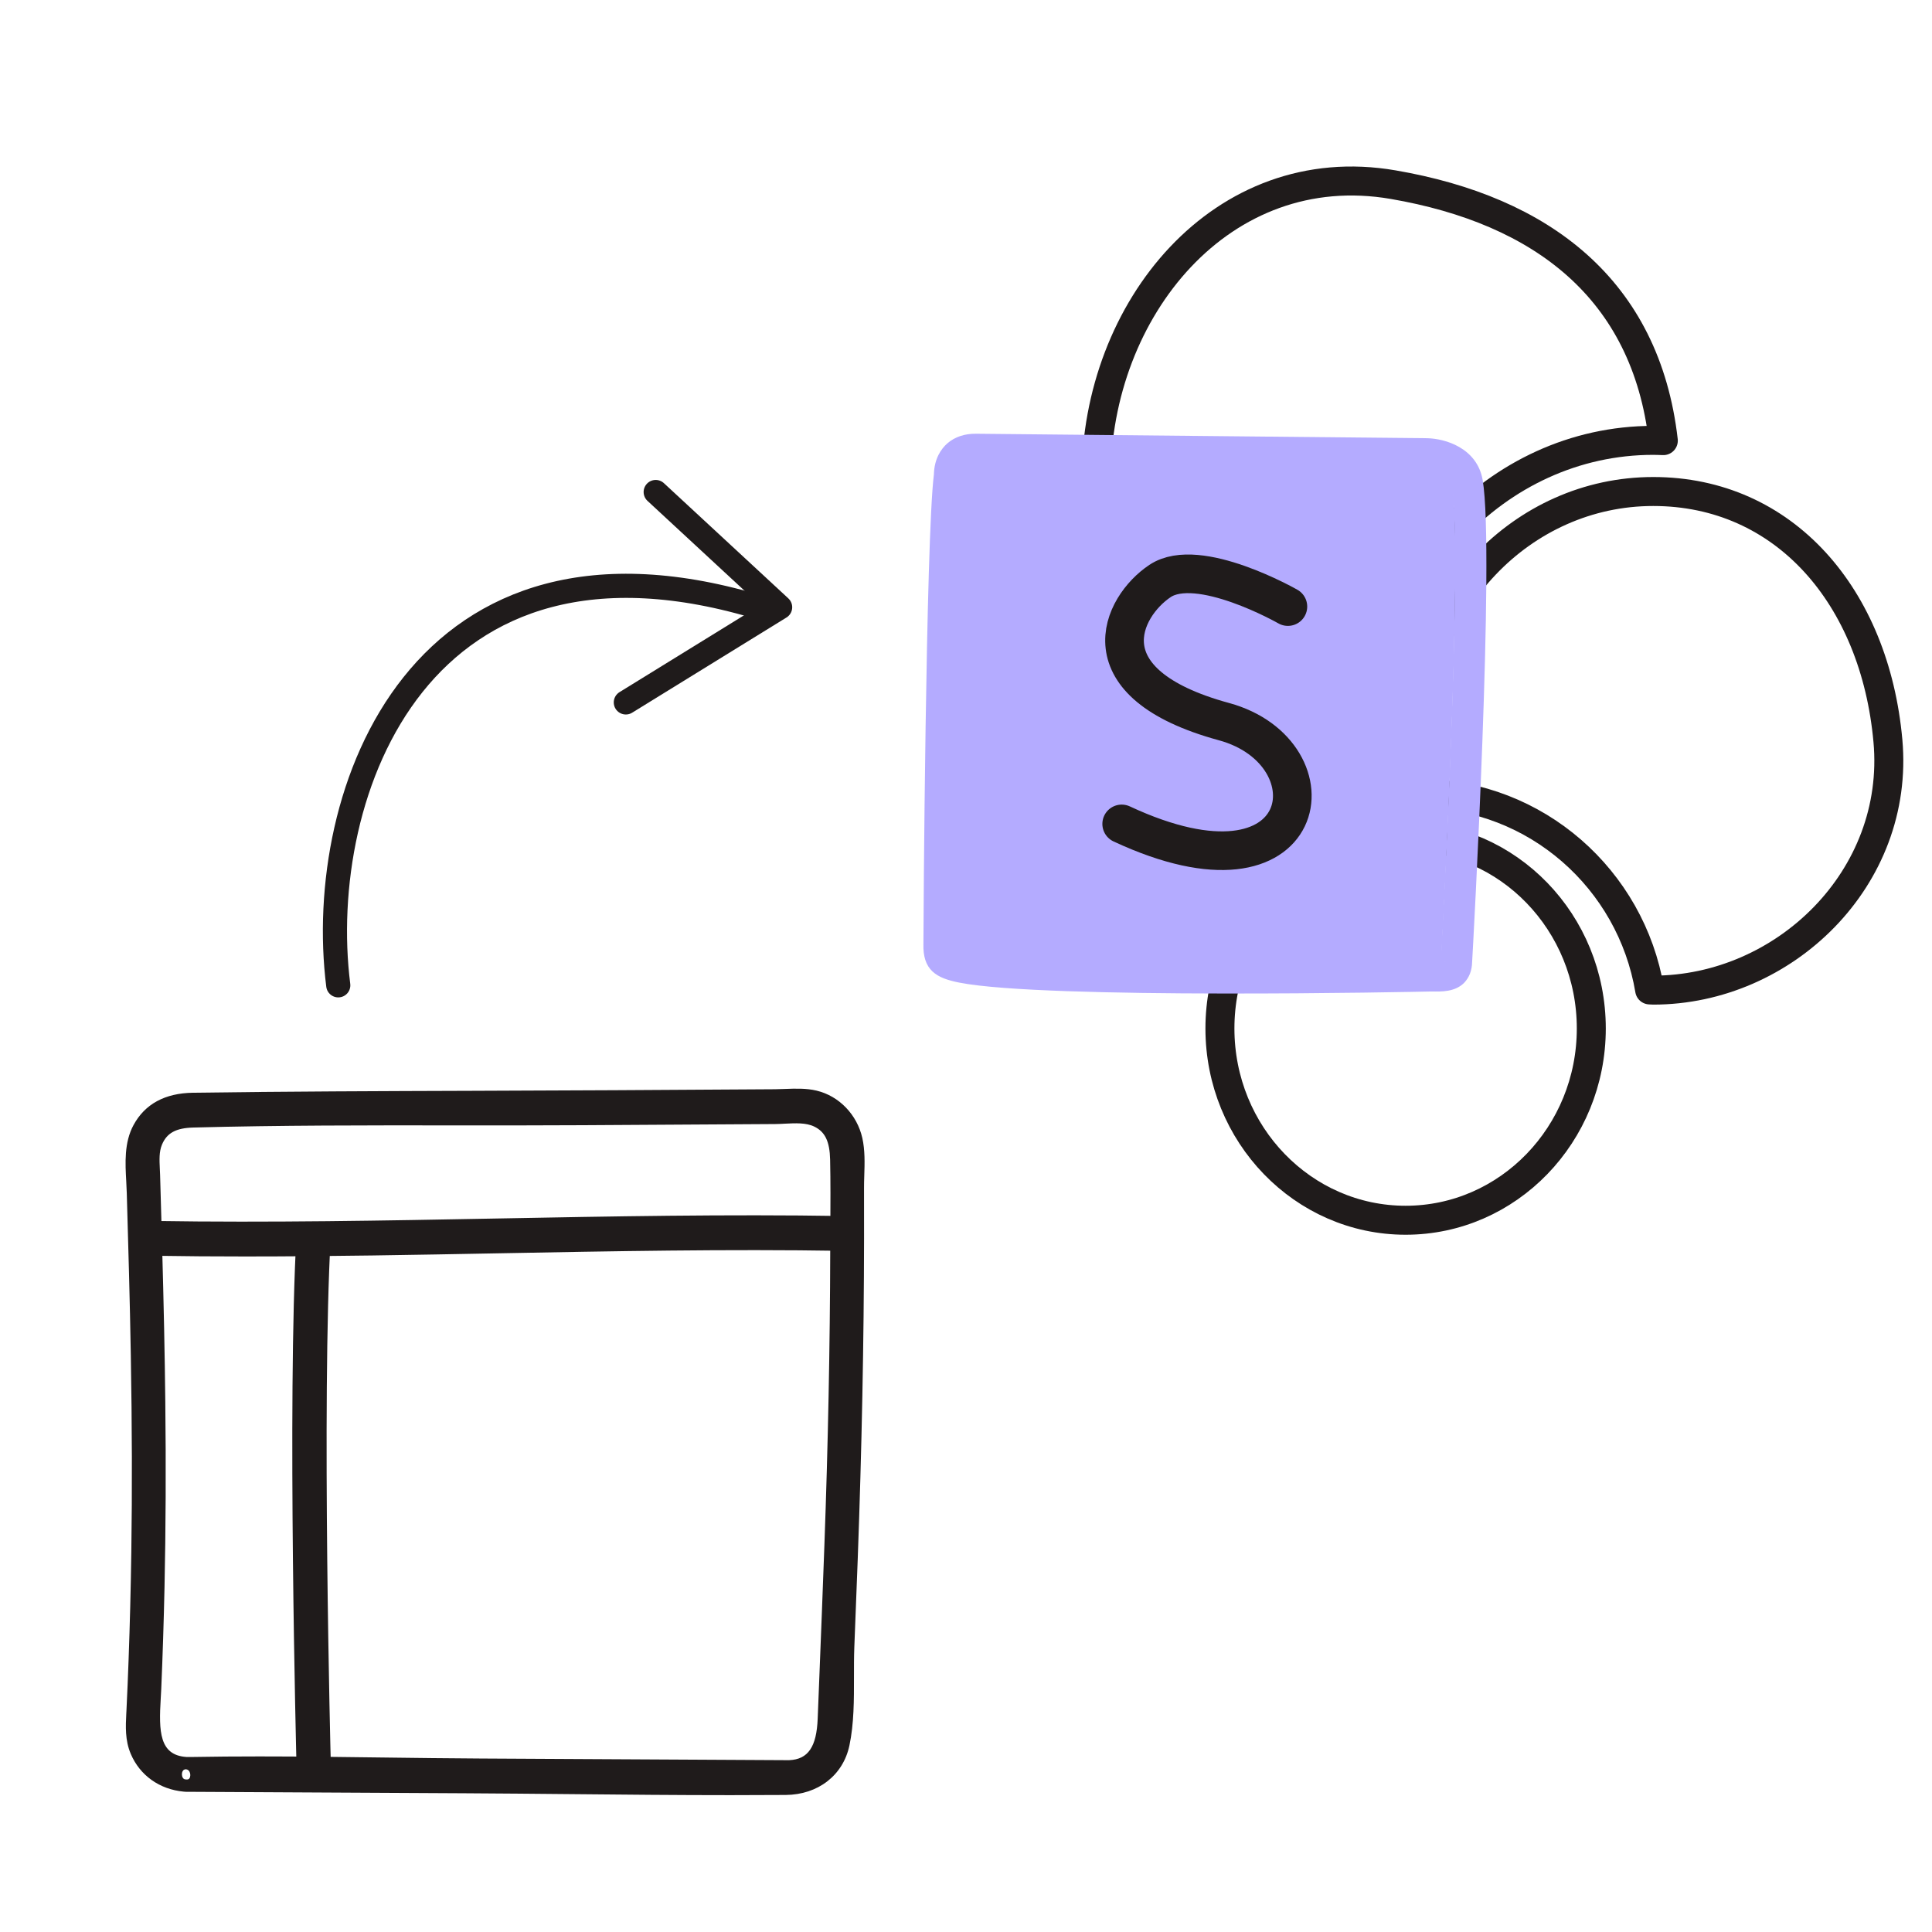 <svg width="72" height="72" viewBox="0 0 72 72" fill="none" xmlns="http://www.w3.org/2000/svg">
<path fill-rule="evenodd" clip-rule="evenodd" d="M50.999 27.846C50.999 21.531 55.75 16.411 61.61 16.411C61.736 16.411 61.862 16.417 61.987 16.421C61.338 10.776 57.458 7.835 51.922 6.882C45.535 5.782 40.85 11.525 40.85 17.84C40.85 24.02 45.398 29.051 51.083 29.265C51.03 28.8 50.999 28.327 50.999 27.846Z" stroke="#1F1B1B" stroke-width="1.08" stroke-linecap="round" stroke-linejoin="round"/>
<path fill-rule="evenodd" clip-rule="evenodd" d="M59.303 38.328C59.303 42.276 56.205 45.475 52.383 45.475C48.561 45.475 45.463 42.276 45.463 38.328C45.463 34.382 48.561 31.181 52.383 31.181C56.205 31.181 59.303 34.382 59.303 38.328Z" stroke="#1F1B1B" stroke-width="1.08"/>
<path fill-rule="evenodd" clip-rule="evenodd" d="M70.357 27.608C69.871 22.229 66.497 18.317 61.611 18.317C56.725 18.317 52.764 22.477 52.764 27.608C52.764 28.281 52.835 28.936 52.965 29.569C57.25 29.618 60.786 32.767 61.478 36.892C61.523 36.893 61.566 36.899 61.611 36.899C66.497 36.899 70.818 32.718 70.357 27.608Z" stroke="#1F1B1B" stroke-width="1.08" stroke-linejoin="round"/>
<path fill-rule="evenodd" clip-rule="evenodd" d="M35.608 36.422H53.714V32.611H35.608V36.422Z" fill="#B4ABFF"/>
<path fill-rule="evenodd" clip-rule="evenodd" d="M53.7 35.942C53.7 35.986 53.696 36.01 53.7 36.014C53.619 36.053 53.37 36.048 53.203 36.048H53.136C52.992 36.048 38.807 36.348 35.703 35.725C35.153 35.614 35.153 35.609 35.158 35.285C35.162 35.131 35.244 20.054 35.55 17.605C35.555 17.393 35.608 17.238 35.703 17.156C35.813 17.055 35.99 17.04 36.114 17.04L52.988 17.209C52.992 17.209 53.103 17.209 53.251 17.243C53.557 17.301 54.03 17.475 54.112 17.944C54.547 20.527 53.71 35.778 53.7 35.942Z" fill="#B4ABFF"/>
<path d="M47.996 22.605C47.996 22.605 44.66 20.699 43.231 21.652C41.802 22.605 40.372 25.464 45.613 26.893C49.851 28.049 48.949 34.04 41.802 30.705" stroke="#1F1B1B" stroke-width="1.44" stroke-linecap="round" stroke-linejoin="round"/>
<path fill-rule="evenodd" clip-rule="evenodd" d="M53.871 35.832C53.871 35.875 53.866 35.899 53.871 35.904C53.79 35.942 53.542 35.937 53.376 35.937H53.309C53.166 35.937 39.034 36.232 35.941 35.618C35.393 35.508 35.393 35.503 35.398 35.184C35.403 35.032 35.484 20.156 35.789 17.74C35.794 17.531 35.846 17.378 35.941 17.297C36.051 17.197 36.227 17.183 36.351 17.183L53.161 17.35C53.166 17.35 53.276 17.35 53.423 17.383C53.728 17.44 54.2 17.612 54.281 18.074C54.714 20.623 53.88 35.67 53.871 35.832ZM55.077 17.917C54.891 16.84 53.804 16.525 53.185 16.511L36.371 16.344C35.989 16.34 35.665 16.449 35.422 16.659C35.227 16.83 34.993 17.154 34.984 17.688C34.678 20.113 34.593 34.574 34.593 35.184C34.569 36.042 34.974 36.28 35.779 36.442C38.953 37.066 52.732 36.785 53.318 36.77H53.356C53.747 36.776 54.152 36.78 54.433 36.504C54.591 36.342 54.676 36.118 54.681 35.855C54.719 35.232 55.529 20.561 55.077 17.917Z" fill="#B4ABFF"/>
<path d="M53.871 35.832L53.691 35.821V35.827V35.832H53.871ZM53.871 35.903L53.948 36.066L54.179 35.957L53.998 35.776L53.871 35.903ZM35.399 35.184L35.219 35.179L35.219 35.181L35.399 35.184ZM35.789 17.74L35.968 17.763L35.969 17.754L35.969 17.745L35.789 17.74ZM35.942 17.297L36.058 17.434L36.061 17.432L36.063 17.43L35.942 17.297ZM36.352 17.183L36.353 17.003H36.352V17.183ZM53.161 17.35L53.16 17.53H53.161V17.35ZM53.423 17.383L53.384 17.558L53.387 17.559L53.39 17.56L53.423 17.383ZM54.281 18.074L54.458 18.044V18.043L54.281 18.074ZM53.185 16.511L53.189 16.331H53.187L53.185 16.511ZM36.371 16.344L36.368 16.524H36.369L36.371 16.344ZM35.422 16.659L35.305 16.523L35.304 16.524L35.422 16.659ZM34.984 17.688L35.163 17.711L35.164 17.701L35.164 17.691L34.984 17.688ZM34.593 35.184L34.773 35.189V35.184H34.593ZM35.78 36.442L35.744 36.618H35.745L35.78 36.442ZM53.319 36.77V36.59L53.314 36.59L53.319 36.77ZM53.357 36.77L53.359 36.59H53.357V36.77ZM54.434 36.504L54.56 36.632L54.562 36.629L54.434 36.504ZM54.681 35.855L54.501 35.844V35.848V35.852L54.681 35.855ZM53.691 35.832C53.691 35.847 53.69 35.858 53.689 35.873C53.689 35.878 53.688 35.892 53.689 35.907C53.69 35.915 53.691 35.93 53.696 35.947C53.7 35.963 53.712 35.999 53.744 36.031L53.998 35.776C54.029 35.807 54.04 35.84 54.044 35.854C54.048 35.869 54.048 35.881 54.049 35.885C54.049 35.893 54.049 35.898 54.049 35.891C54.049 35.882 54.051 35.859 54.051 35.832H53.691ZM53.794 35.741C53.801 35.738 53.793 35.742 53.759 35.746C53.73 35.75 53.692 35.753 53.648 35.755C53.56 35.758 53.462 35.757 53.376 35.757V36.117C53.456 36.117 53.565 36.118 53.662 36.114C53.711 36.112 53.761 36.109 53.806 36.103C53.847 36.098 53.901 36.088 53.948 36.066L53.794 35.741ZM53.376 35.757H53.309V36.117H53.376V35.757ZM53.309 35.757C53.272 35.757 52.357 35.775 50.968 35.793C49.575 35.812 47.699 35.829 45.731 35.828C43.764 35.826 41.705 35.806 39.946 35.747C38.181 35.688 36.733 35.591 35.977 35.441L35.906 35.794C36.696 35.951 38.174 36.048 39.934 36.107C41.699 36.165 43.762 36.186 45.731 36.188C47.701 36.189 49.578 36.171 50.972 36.153C51.669 36.144 52.245 36.135 52.651 36.128C52.855 36.125 53.015 36.122 53.127 36.12C53.184 36.119 53.227 36.118 53.258 36.118C53.274 36.117 53.286 36.117 53.295 36.117H53.305H53.309V35.757ZM35.977 35.441C35.838 35.413 35.742 35.394 35.672 35.375C35.638 35.365 35.614 35.357 35.598 35.35C35.59 35.347 35.584 35.344 35.581 35.342C35.577 35.34 35.576 35.339 35.576 35.339C35.584 35.346 35.584 35.356 35.582 35.341C35.577 35.314 35.577 35.273 35.579 35.187L35.219 35.181C35.218 35.254 35.216 35.334 35.227 35.4C35.24 35.48 35.273 35.558 35.35 35.619C35.415 35.672 35.497 35.7 35.578 35.722C35.662 35.745 35.771 35.767 35.906 35.794L35.977 35.441ZM35.579 35.189C35.581 35.112 35.602 31.348 35.661 27.313C35.72 23.267 35.817 18.958 35.968 17.763L35.61 17.718C35.456 18.938 35.36 23.275 35.301 27.308C35.272 29.329 35.252 31.278 35.239 32.732C35.232 33.459 35.227 34.062 35.224 34.488C35.223 34.701 35.221 34.87 35.221 34.988C35.22 35.047 35.22 35.093 35.219 35.126C35.219 35.142 35.219 35.155 35.219 35.164C35.219 35.169 35.219 35.172 35.219 35.175C35.219 35.178 35.219 35.179 35.219 35.179L35.579 35.189ZM35.969 17.745C35.974 17.553 36.022 17.465 36.058 17.434L35.825 17.16C35.671 17.291 35.614 17.509 35.609 17.736L35.969 17.745ZM36.063 17.43C36.086 17.409 36.124 17.39 36.18 17.378C36.235 17.366 36.295 17.363 36.352 17.363V17.003C36.284 17.003 36.194 17.006 36.102 17.027C36.012 17.047 35.907 17.085 35.82 17.164L36.063 17.43ZM36.35 17.363L53.16 17.53L53.163 17.17L36.353 17.003L36.35 17.363ZM53.161 17.53H53.162C53.162 17.53 53.163 17.53 53.165 17.53C53.167 17.53 53.171 17.53 53.176 17.53C53.187 17.531 53.203 17.531 53.222 17.533C53.263 17.537 53.319 17.544 53.384 17.558L53.463 17.207C53.297 17.17 53.174 17.17 53.161 17.17V17.53ZM53.39 17.56C53.53 17.586 53.699 17.637 53.838 17.727C53.974 17.816 54.074 17.935 54.104 18.105L54.458 18.043C54.407 17.75 54.23 17.553 54.034 17.425C53.841 17.3 53.622 17.237 53.456 17.206L53.39 17.56ZM54.104 18.104C54.209 18.722 54.239 20.123 54.221 21.899C54.204 23.669 54.14 25.791 54.062 27.841C53.907 31.94 53.696 35.741 53.691 35.821L54.051 35.842C54.056 35.76 54.267 31.957 54.422 27.855C54.5 25.804 54.564 23.677 54.581 21.903C54.598 20.136 54.57 18.7 54.458 18.044L54.104 18.104ZM55.254 17.886C55.15 17.285 54.792 16.896 54.383 16.66C53.98 16.426 53.522 16.339 53.189 16.331L53.181 16.691C53.468 16.698 53.863 16.775 54.203 16.971C54.539 17.165 54.817 17.472 54.899 17.947L55.254 17.886ZM53.187 16.331L36.372 16.164L36.369 16.524L53.184 16.691L53.187 16.331ZM36.373 16.164C35.955 16.159 35.586 16.279 35.305 16.523L35.54 16.795C35.745 16.619 36.023 16.52 36.368 16.524L36.373 16.164ZM35.304 16.524C35.076 16.724 34.815 17.094 34.804 17.685L35.164 17.691C35.173 17.215 35.379 16.937 35.541 16.794L35.304 16.524ZM34.805 17.666C34.651 18.891 34.554 23.126 34.494 27.114C34.434 31.109 34.413 34.878 34.413 35.184H34.773C34.773 34.88 34.794 31.113 34.854 27.119C34.914 23.118 35.012 18.91 35.163 17.711L34.805 17.666ZM34.413 35.179C34.401 35.636 34.502 35.969 34.752 36.205C34.992 36.429 35.34 36.537 35.744 36.618L35.815 36.265C35.415 36.185 35.158 36.092 34.999 35.943C34.852 35.804 34.762 35.589 34.773 35.189L34.413 35.179ZM35.745 36.618C36.554 36.778 38.025 36.877 39.77 36.938C41.52 36.999 43.561 37.023 45.519 37.025C49.436 37.032 53.029 36.957 53.323 36.95L53.314 36.59C53.022 36.598 49.432 36.672 45.52 36.665C43.563 36.663 41.527 36.639 39.783 36.579C38.034 36.517 36.592 36.418 35.814 36.265L35.745 36.618ZM53.319 36.95H53.357V36.59L53.319 36.59V36.95ZM53.354 36.95C53.726 36.955 54.216 36.97 54.56 36.632L54.307 36.375C54.089 36.59 53.768 36.596 53.359 36.59L53.354 36.95ZM54.562 36.629C54.757 36.429 54.856 36.158 54.861 35.859L54.501 35.852C54.497 36.077 54.425 36.255 54.304 36.378L54.562 36.629ZM54.861 35.867C54.88 35.553 55.092 31.728 55.243 27.65C55.318 25.612 55.378 23.508 55.391 21.749C55.404 19.996 55.371 18.566 55.254 17.886L54.899 17.947C55.009 18.59 55.044 19.985 55.031 21.746C55.018 23.5 54.958 25.6 54.883 27.637C54.732 31.712 54.52 35.534 54.501 35.844L54.861 35.867Z" fill="#B4ABFF"/>
<path fill-rule="evenodd" clip-rule="evenodd" d="M6.937 66.545L17.321 66.6C21.306 66.621 25.294 66.695 29.279 66.663C30.28 66.656 31.202 66.085 31.431 65.003C31.671 63.867 31.563 62.555 31.609 61.393C31.652 60.294 31.695 59.195 31.736 58.096C31.883 54.116 31.966 50.135 31.971 46.152C31.972 45.53 31.972 44.907 31.97 44.285C31.969 43.694 32.043 43.04 31.912 42.459C31.735 41.676 31.128 41.047 30.38 40.868C29.901 40.754 29.37 40.819 28.884 40.822C28.191 40.827 27.497 40.831 26.804 40.835C25.498 40.843 24.192 40.85 22.886 40.858C17.657 40.889 12.427 40.879 7.199 40.952C6.366 40.964 5.612 41.237 5.178 42.037C4.784 42.763 4.933 43.667 4.955 44.464C5.013 46.476 5.071 48.488 5.105 50.501C5.148 52.944 5.159 55.387 5.124 57.83C5.105 59.167 5.072 60.505 5.023 61.842C4.999 62.484 4.972 63.127 4.941 63.77C4.916 64.291 4.878 64.784 5.085 65.273C5.42 66.064 6.131 66.494 6.937 66.545C7.452 66.578 7.45 65.739 6.937 65.707C5.47 65.614 5.733 64.021 5.78 62.94C5.834 61.676 5.874 60.411 5.901 59.146C5.951 56.841 5.956 54.535 5.931 52.23C5.909 50.255 5.864 48.28 5.809 46.305C5.785 45.464 5.76 44.622 5.737 43.781C5.726 43.379 5.667 42.953 5.822 42.575C6.08 41.95 6.602 41.807 7.199 41.791C12.03 41.661 16.875 41.733 21.707 41.704C24.1 41.69 26.492 41.675 28.884 41.661C29.383 41.658 29.974 41.552 30.44 41.775C31.024 42.054 31.153 42.596 31.166 43.214C31.191 44.349 31.172 45.487 31.169 46.623C31.161 50.28 31.085 53.935 30.953 57.59C30.875 59.745 30.788 61.9 30.703 64.055C30.668 64.952 30.425 65.78 29.426 65.826C29.328 65.83 29.229 65.825 29.13 65.824C25.394 65.804 21.657 65.785 17.921 65.765C14.329 65.746 10.727 65.643 7.136 65.708C7.069 65.709 7.003 65.707 6.937 65.707C6.421 65.704 6.421 66.542 6.937 66.545Z" fill="#1F1B1B"/>
<path fill-rule="evenodd" clip-rule="evenodd" d="M9.668 65.457C11.235 65.457 12.801 65.478 14.334 65.498C15.531 65.513 16.727 65.529 17.922 65.535L29.23 65.596C29.292 65.597 29.354 65.599 29.416 65.596C30.116 65.565 30.432 65.101 30.473 64.047L30.535 62.488C30.6 60.852 30.664 59.217 30.723 57.581C30.859 53.841 30.932 50.154 30.94 46.622L30.945 45.711C30.949 44.894 30.954 44.048 30.936 43.219C30.921 42.536 30.748 42.177 30.34 41.982C30.036 41.836 29.64 41.857 29.256 41.876C29.13 41.883 29.005 41.889 28.886 41.89L21.708 41.933C20.098 41.943 18.487 41.941 16.875 41.94C13.703 41.937 10.424 41.934 7.205 42.02C6.555 42.037 6.215 42.224 6.034 42.663C5.926 42.925 5.941 43.229 5.956 43.551C5.96 43.626 5.964 43.7 5.966 43.774L6.038 46.299C6.103 48.63 6.141 50.514 6.16 52.227C6.188 54.682 6.178 56.947 6.131 59.151C6.103 60.439 6.062 61.717 6.009 62.95C6.004 63.061 5.997 63.178 5.99 63.298C5.915 64.532 5.94 65.41 6.945 65.477L7.131 65.478C7.973 65.463 8.821 65.457 9.668 65.457ZM6.944 66.316H6.982C7.027 66.312 7.047 66.291 7.061 66.271C7.101 66.21 7.103 66.107 7.065 66.031C7.036 65.973 6.991 65.942 6.929 65.936C6.872 65.938 6.835 65.958 6.809 66.003C6.769 66.071 6.769 66.176 6.809 66.245C6.83 66.283 6.859 66.305 6.9 66.312C6.915 66.314 6.93 66.315 6.944 66.316ZM7.531 66.319L17.322 66.37C18.65 66.378 19.98 66.391 21.308 66.403C23.921 66.429 26.622 66.455 29.277 66.434C30.26 66.426 31.017 65.846 31.206 64.956C31.367 64.191 31.367 63.328 31.366 62.494C31.365 62.116 31.365 61.743 31.379 61.384C31.422 60.276 31.465 59.182 31.506 58.088C31.658 53.983 31.737 49.967 31.741 46.152C31.742 45.53 31.742 44.908 31.74 44.285C31.74 44.126 31.745 43.962 31.75 43.796C31.764 43.359 31.778 42.907 31.688 42.51C31.53 41.808 30.994 41.251 30.326 41.091C29.999 41.013 29.628 41.028 29.27 41.041C29.14 41.046 29.011 41.051 28.886 41.052L22.887 41.088C21.144 41.098 19.4 41.104 17.657 41.11C14.23 41.121 10.686 41.133 7.202 41.182C6.321 41.194 5.725 41.51 5.38 42.147C5.089 42.682 5.127 43.355 5.163 44.005C5.172 44.158 5.18 44.31 5.185 44.458C5.241 46.437 5.3 48.482 5.335 50.497C5.38 53.127 5.386 55.527 5.353 57.833C5.333 59.207 5.299 60.558 5.252 61.85C5.229 62.494 5.201 63.138 5.17 63.781L5.166 63.868C5.142 64.332 5.121 64.771 5.295 65.183C5.497 65.658 5.857 66.003 6.323 66.182C6.313 66.059 6.334 65.934 6.385 65.824C5.4 65.434 5.478 64.156 5.532 63.27C5.538 63.153 5.545 63.039 5.55 62.93C5.603 61.701 5.644 60.426 5.671 59.141C5.718 56.942 5.729 54.682 5.701 52.232C5.682 50.521 5.644 48.64 5.579 46.312L5.498 43.574C5.481 43.216 5.463 42.845 5.61 42.488C5.937 41.695 6.627 41.577 7.193 41.561C10.418 41.475 13.702 41.478 16.875 41.481C18.486 41.481 20.097 41.484 21.706 41.474L28.883 41.431C28.995 41.43 29.113 41.424 29.233 41.418C29.653 41.397 30.129 41.372 30.538 41.568C31.273 41.919 31.383 42.63 31.395 43.209C31.413 44.044 31.408 44.893 31.403 45.714L31.399 46.623C31.391 50.16 31.318 53.852 31.183 57.598C31.123 59.234 31.058 60.87 30.993 62.506L30.932 64.064C30.913 64.541 30.857 65.991 29.436 66.055C29.365 66.058 29.292 66.057 29.22 66.055L29.129 66.054L17.919 65.994C16.723 65.988 15.526 65.973 14.328 65.957C12.094 65.928 9.788 65.897 7.517 65.931C7.557 66.057 7.561 66.193 7.531 66.319ZM27.229 66.9C25.241 66.9 23.248 66.881 21.304 66.862C19.976 66.85 18.647 66.837 17.32 66.83L6.993 66.775C6.971 66.776 6.95 66.776 6.928 66.775C6.9 66.774 6.873 66.772 6.846 66.769C5.947 66.686 5.213 66.165 4.873 65.362C4.657 64.853 4.682 64.341 4.707 63.845L4.712 63.759C4.743 63.117 4.77 62.475 4.793 61.833C4.84 60.545 4.874 59.197 4.894 57.827C4.927 55.526 4.921 53.131 4.875 50.505C4.841 48.493 4.782 46.448 4.725 44.471C4.721 44.327 4.713 44.18 4.705 44.03C4.667 43.349 4.623 42.578 4.976 41.928C5.401 41.143 6.149 40.737 7.196 40.723C10.682 40.674 14.227 40.662 17.655 40.651C19.398 40.645 21.141 40.639 22.884 40.629L28.883 40.593C29.004 40.592 29.128 40.587 29.252 40.582C29.641 40.567 30.045 40.552 30.433 40.645C31.271 40.845 31.939 41.538 32.136 42.409C32.238 42.863 32.224 43.344 32.209 43.81C32.204 43.971 32.199 44.13 32.2 44.284C32.201 44.907 32.202 45.53 32.201 46.152C32.196 49.973 32.116 53.994 31.965 58.105C31.924 59.2 31.881 60.294 31.838 61.389C31.824 61.755 31.825 62.121 31.825 62.493C31.826 63.351 31.827 64.239 31.655 65.051C31.42 66.16 30.488 66.883 29.28 66.893C28.599 66.898 27.914 66.9 27.229 66.9Z" fill="#1F1B1B"/>
<path fill-rule="evenodd" clip-rule="evenodd" d="M5.758 46.57C14.302 46.706 22.843 46.249 31.386 46.385C31.902 46.393 31.902 45.555 31.386 45.547C22.843 45.41 14.302 45.867 5.758 45.731C5.242 45.723 5.242 46.562 5.758 46.57Z" fill="#1F1B1B"/>
<path fill-rule="evenodd" clip-rule="evenodd" d="M5.762 46.34C10.029 46.408 14.37 46.326 18.568 46.248C22.77 46.169 27.115 46.087 31.39 46.155C31.524 46.154 31.543 46.031 31.543 45.976C31.544 45.943 31.539 45.778 31.383 45.776C27.116 45.707 22.774 45.789 18.576 45.868C14.375 45.947 10.03 46.029 5.754 45.961C5.607 45.953 5.602 46.085 5.601 46.139C5.6 46.172 5.605 46.337 5.762 46.34ZM9.137 46.825C8.007 46.825 6.878 46.817 5.754 46.799C5.399 46.793 5.136 46.507 5.142 46.132C5.148 45.765 5.403 45.502 5.75 45.502H5.762C10.031 45.569 14.371 45.488 18.568 45.409C22.769 45.33 27.113 45.248 31.39 45.317C31.745 45.323 32.009 45.609 32.003 45.983C31.997 46.355 31.734 46.616 31.383 46.615C27.115 46.546 22.775 46.628 18.576 46.707C15.479 46.765 12.305 46.825 9.137 46.825Z" fill="#1F1B1B"/>
<path fill-rule="evenodd" clip-rule="evenodd" d="M11.688 46.058C11.336 52.216 11.688 65.693 11.688 65.693V46.058Z" fill="#1F1B1B"/>
<path fill-rule="evenodd" clip-rule="evenodd" d="M11.228 65.705C11.225 65.57 10.88 52.138 11.229 46.032L12.146 46.084C11.8 52.153 12.143 65.547 12.147 65.681L11.228 65.705Z" fill="#1F1B1B"/>
<path fill-rule="evenodd" clip-rule="evenodd" d="M11.228 65.705C11.225 65.57 10.88 52.138 11.229 46.032L12.146 46.084C11.8 52.153 12.143 65.547 12.147 65.681L11.228 65.705Z" stroke="#1F1B1B" stroke-width="0.36"/>
<path d="M12.606 36.72C11.7 29.52 15.66 18.72 28.44 22.68" stroke="#1F1B1B" stroke-width="0.9" stroke-linecap="round" stroke-linejoin="round"/>
<path d="M24.436 18.336L29.073 22.63L23.323 26.177" stroke="#1F1B1B" stroke-width="0.9" stroke-linecap="round" stroke-linejoin="round"/>
</svg>
